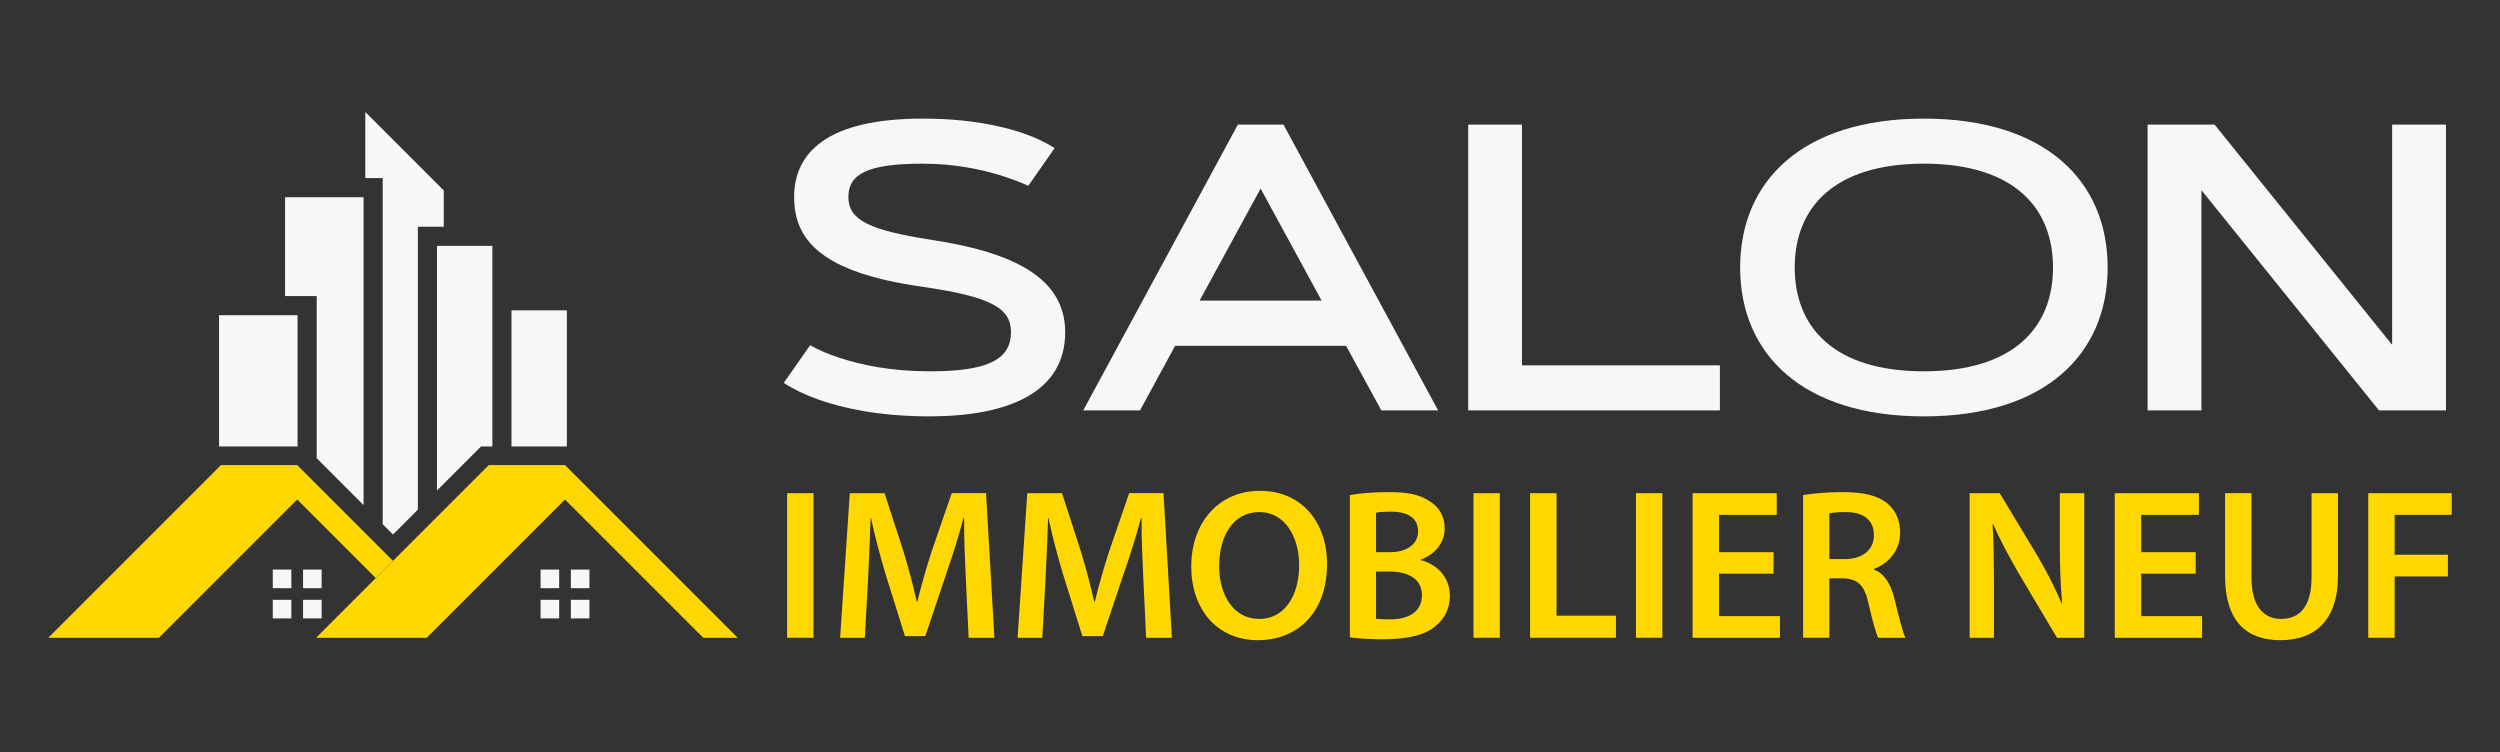 <?xml version="1.0" encoding="utf-8"?>
<!-- Generator: Adobe Illustrator 16.0.0, SVG Export Plug-In . SVG Version: 6.00 Build 0)  -->
<!DOCTYPE svg PUBLIC "-//W3C//DTD SVG 1.1//EN" "http://www.w3.org/Graphics/SVG/1.1/DTD/svg11.dtd">
<svg version="1.1" id="Calque_1" xmlns="http://www.w3.org/2000/svg" xmlns:xlink="http://www.w3.org/1999/xlink" x="0px" y="0px"
	 width="211.667px" height="63.682px" viewBox="-17.333 -1.167 211.667 63.682"
	 enable-background="new -17.333 -1.167 211.667 63.682" xml:space="preserve">
<rect x="-17.333" y="-1.167" width="211.667" height="63.682" fill="#333333" stroke="none"/>
<g>
	<g>
		<path fill="#F7F7F7" d="M24.354,19.65v16.985h-0.96l-3.73,3.732V19.65H24.354z M20.239,18.03h-2.194v23.953l-2.104,2.105
			l-0.87-0.869V13.908h-1.475V8.313l6.644,6.644V18.03z M13.45,15.527V41.6l-3.97-3.971V23.9H6.804v-8.373H13.45z M1.215,25.519
			H7.86v11.116H1.215V25.519z M25.973,36.635V25.107h4.689v11.528H25.973z"/>
		<rect x="28.436" y="47.057" fill="#F7F7F7" width="1.574" height="1.574"/>
		<rect x="30.999" y="47.057" fill="#F7F7F7" width="1.573" height="1.574"/>
		<rect x="30.999" y="49.618" fill="#F7F7F7" width="1.573" height="1.574"/>
		<rect x="28.436" y="49.618" fill="#F7F7F7" width="1.574" height="1.574"/>
		<polygon fill="#FFD801" points="44.068,51.776 42.613,50.323 35.031,42.737 30.504,38.211 24.047,38.211 9.427,52.833 
			15.883,52.833 18.796,52.833 30.504,41.124 42.212,52.833 43.013,52.833 45.125,52.833 		"/>
		<rect x="5.762" y="47.057" fill="#F7F7F7" width="1.573" height="1.574"/>
		<rect x="8.326" y="47.057" fill="#F7F7F7" width="1.573" height="1.574"/>
		<rect x="8.326" y="49.618" fill="#F7F7F7" width="1.573" height="1.574"/>
		<rect x="5.762" y="49.618" fill="#F7F7F7" width="1.573" height="1.574"/>
		<polygon fill="#FFD801" points="15.94,46.321 12.358,42.737 7.83,38.211 1.375,38.211 -13.246,52.833 -6.791,52.833 
			-3.876,52.833 7.83,41.124 14.484,47.778 		"/>
	</g>
	<g>
		<g>
			<path fill="#F7F7F7" d="M69.731,14.563c-0.74-0.336-1.566-0.641-2.498-0.928c-1.567-0.472-3.795-0.945-6.444-0.945
				c-4.59,0-6.293,0.845-6.293,2.818c0,1.99,1.841,2.818,7.002,3.627c7.153,1.08,11.355,3.308,11.355,7.83
				c0,5.079-4.792,7.12-11.491,7.12c-4.285,0-7.373-0.707-9.381-1.416c-1.182-0.421-2.161-0.895-2.953-1.418l2.228-3.188
				c0.742,0.42,1.62,0.79,2.633,1.111c1.737,0.557,4.22,1.096,7.474,1.096c4.504,0,6.9-0.79,6.9-3.307
				c0-2.008-1.57-3.002-7.592-3.863c-8.454-1.215-10.766-3.931-10.766-7.593c0-3.68,2.699-6.632,10.883-6.632
				c3.932,0,6.73,0.625,8.539,1.25c1.063,0.372,1.938,0.793,2.631,1.249L69.731,14.563z"/>
			<path fill="#F7F7F7" d="M96.635,28.113H82.159l-2.969,5.465h-4.809L87.473,9.383h3.863l13.092,24.195H99.62L96.635,28.113z
				 M84.235,24.283h10.328l-5.164-9.485L84.235,24.283z"/>
			<path fill="#F7F7F7" d="M111.528,29.767h16.756v3.812h-21.309V9.383h4.553V29.767L111.528,29.767z"/>
			<path fill="#F7F7F7" d="M129.999,21.481c0-7.29,5.23-12.605,15.557-12.605s15.559,5.315,15.559,12.605
				c0,7.29-5.232,12.605-15.559,12.605S129.999,28.771,129.999,21.481z M156.489,21.481c0-5.063-3.322-8.792-10.936-8.792
				c-7.607,0-10.934,3.729-10.934,8.792c0,5.061,3.326,8.79,10.934,8.79C153.167,30.271,156.489,26.542,156.489,21.481z"/>
			<path fill="#F7F7F7" d="M164.497,9.383h5.672l15.033,18.646V9.383h4.557v24.195h-5.672l-15.033-18.645v18.645h-4.557V9.383z"/>
		</g>
		<g>
			<path fill="#FFD801" d="M51.542,40.588v12.244h-2.233V40.588H51.542z"/>
			<path fill="#FFD801" d="M64.442,47.84c-0.073-1.582-0.164-3.488-0.145-5.143h-0.055c-0.399,1.49-0.908,3.145-1.452,4.689
				l-1.779,5.305h-1.726l-1.635-5.232c-0.473-1.563-0.909-3.236-1.236-4.762h-0.036c-0.055,1.602-0.128,3.545-0.218,5.215
				l-0.272,4.922h-2.09l0.818-12.242h2.943l1.598,4.922c0.437,1.434,0.818,2.887,1.127,4.25h0.054
				c0.327-1.324,0.745-2.832,1.217-4.27l1.69-4.906h2.906l0.708,12.244h-2.181L64.442,47.84z"/>
			<path fill="#FFD801" d="M79.47,47.84c-0.073-1.582-0.164-3.488-0.146-5.143h-0.053c-0.402,1.49-0.91,3.145-1.455,4.689
				l-1.779,5.305h-1.727l-1.637-5.232c-0.471-1.563-0.906-3.236-1.234-4.762h-0.035c-0.056,1.602-0.129,3.545-0.219,5.215
				l-0.272,4.922h-2.09l0.819-12.242h2.941l1.598,4.922c0.437,1.434,0.819,2.887,1.127,4.25h0.055
				c0.328-1.324,0.744-2.832,1.217-4.27l1.689-4.906h2.908l0.709,12.244h-2.182L79.47,47.84z"/>
			<path fill="#FFD801" d="M95.024,46.586c0,4.105-2.488,6.449-5.867,6.449c-3.451,0-5.631-2.633-5.631-6.232
				c0-3.762,2.361-6.412,5.811-6.412C92.917,40.391,95.024,43.098,95.024,46.586z M85.887,46.77c0,2.486,1.254,4.467,3.396,4.467
				c2.162,0,3.379-1.998,3.379-4.559c0-2.309-1.145-4.488-3.379-4.488C87.065,42.19,85.887,44.241,85.887,46.77z"/>
			<path fill="#FFD801" d="M96.954,40.752c0.709-0.145,1.998-0.254,3.252-0.254c1.652,0,2.67,0.199,3.508,0.781
				c0.764,0.455,1.27,1.252,1.27,2.289c0,1.125-0.707,2.162-2.035,2.652v0.035c1.291,0.328,2.473,1.344,2.473,3.035
				c0,1.088-0.473,1.943-1.182,2.525c-0.873,0.762-2.307,1.145-4.543,1.145c-1.234,0-2.178-0.09-2.742-0.164V40.752z M99.168,45.586
				h1.146c1.543,0,2.416-0.727,2.416-1.762c0-1.145-0.873-1.67-2.287-1.67c-0.656,0-1.037,0.035-1.271,0.09v3.342H99.168z
				 M99.168,51.219c0.291,0.035,0.674,0.055,1.184,0.055c1.434,0,2.707-0.547,2.707-2.055c0-1.418-1.234-1.998-2.779-1.998h-1.107
				v3.998H99.168z"/>
			<path fill="#FFD801" d="M109.653,40.588v12.244h-2.23V40.588H109.653z"/>
			<path fill="#FFD801" d="M112.217,40.588h2.236v10.373h5.029v1.871h-7.268V40.588H112.217z"/>
			<path fill="#FFD801" d="M123.411,40.588v12.244h-2.232V40.588H123.411z"/>
			<path fill="#FFD801" d="M132.823,47.403h-4.613V51h5.158v1.834h-7.393V40.592h7.123v1.832h-4.887v3.16h4.615v1.818H132.823z"/>
			<path fill="#FFD801" d="M135.334,40.752c0.834-0.145,2.088-0.254,3.377-0.254c1.762,0,2.961,0.293,3.779,0.982
				c0.672,0.564,1.055,1.42,1.055,2.449c0,1.584-1.074,2.656-2.219,3.074v0.053c0.873,0.328,1.398,1.184,1.709,2.361
				c0.381,1.527,0.709,2.943,0.963,3.414h-2.309c-0.184-0.361-0.471-1.361-0.818-2.889c-0.346-1.596-0.926-2.107-2.197-2.143h-1.125
				v5.031h-2.217v-12.08H135.334z M137.549,46.168h1.326c1.506,0,2.451-0.799,2.451-2.018c0-1.346-0.945-1.961-2.396-1.961
				c-0.707,0-1.164,0.055-1.381,0.111V46.168L137.549,46.168z"/>
			<path fill="#FFD801" d="M149.432,52.834V40.592h2.547l3.16,5.25c0.816,1.363,1.525,2.777,2.09,4.104h0.033
				c-0.143-1.633-0.197-3.215-0.197-5.086v-4.268h2.07v12.242h-2.307l-3.197-5.375c-0.781-1.346-1.602-2.854-2.199-4.234
				l-0.057,0.018c0.094,1.582,0.111,3.197,0.111,5.215v4.377H149.432L149.432,52.834z"/>
			<path fill="#FFD801" d="M168.567,47.403h-4.615V51h5.16v1.834h-7.395V40.592h7.125v1.832h-4.887v3.16h4.615v1.818H168.567z"/>
			<path fill="#FFD801" d="M173.292,40.588v7.141c0,2.396,1.002,3.506,2.508,3.506c1.615,0,2.578-1.107,2.578-3.506v-7.141h2.236
				v6.994c0,3.783-1.945,5.453-4.887,5.453c-2.836,0-4.67-1.582-4.67-5.434v-7.014H173.292z"/>
			<path fill="#FFD801" d="M183.178,40.588h7.068v1.836h-4.832v3.379h4.508v1.836h-4.508v5.193h-2.234V40.588H183.178z"/>
		</g>
	</g>
</g>
</svg>
